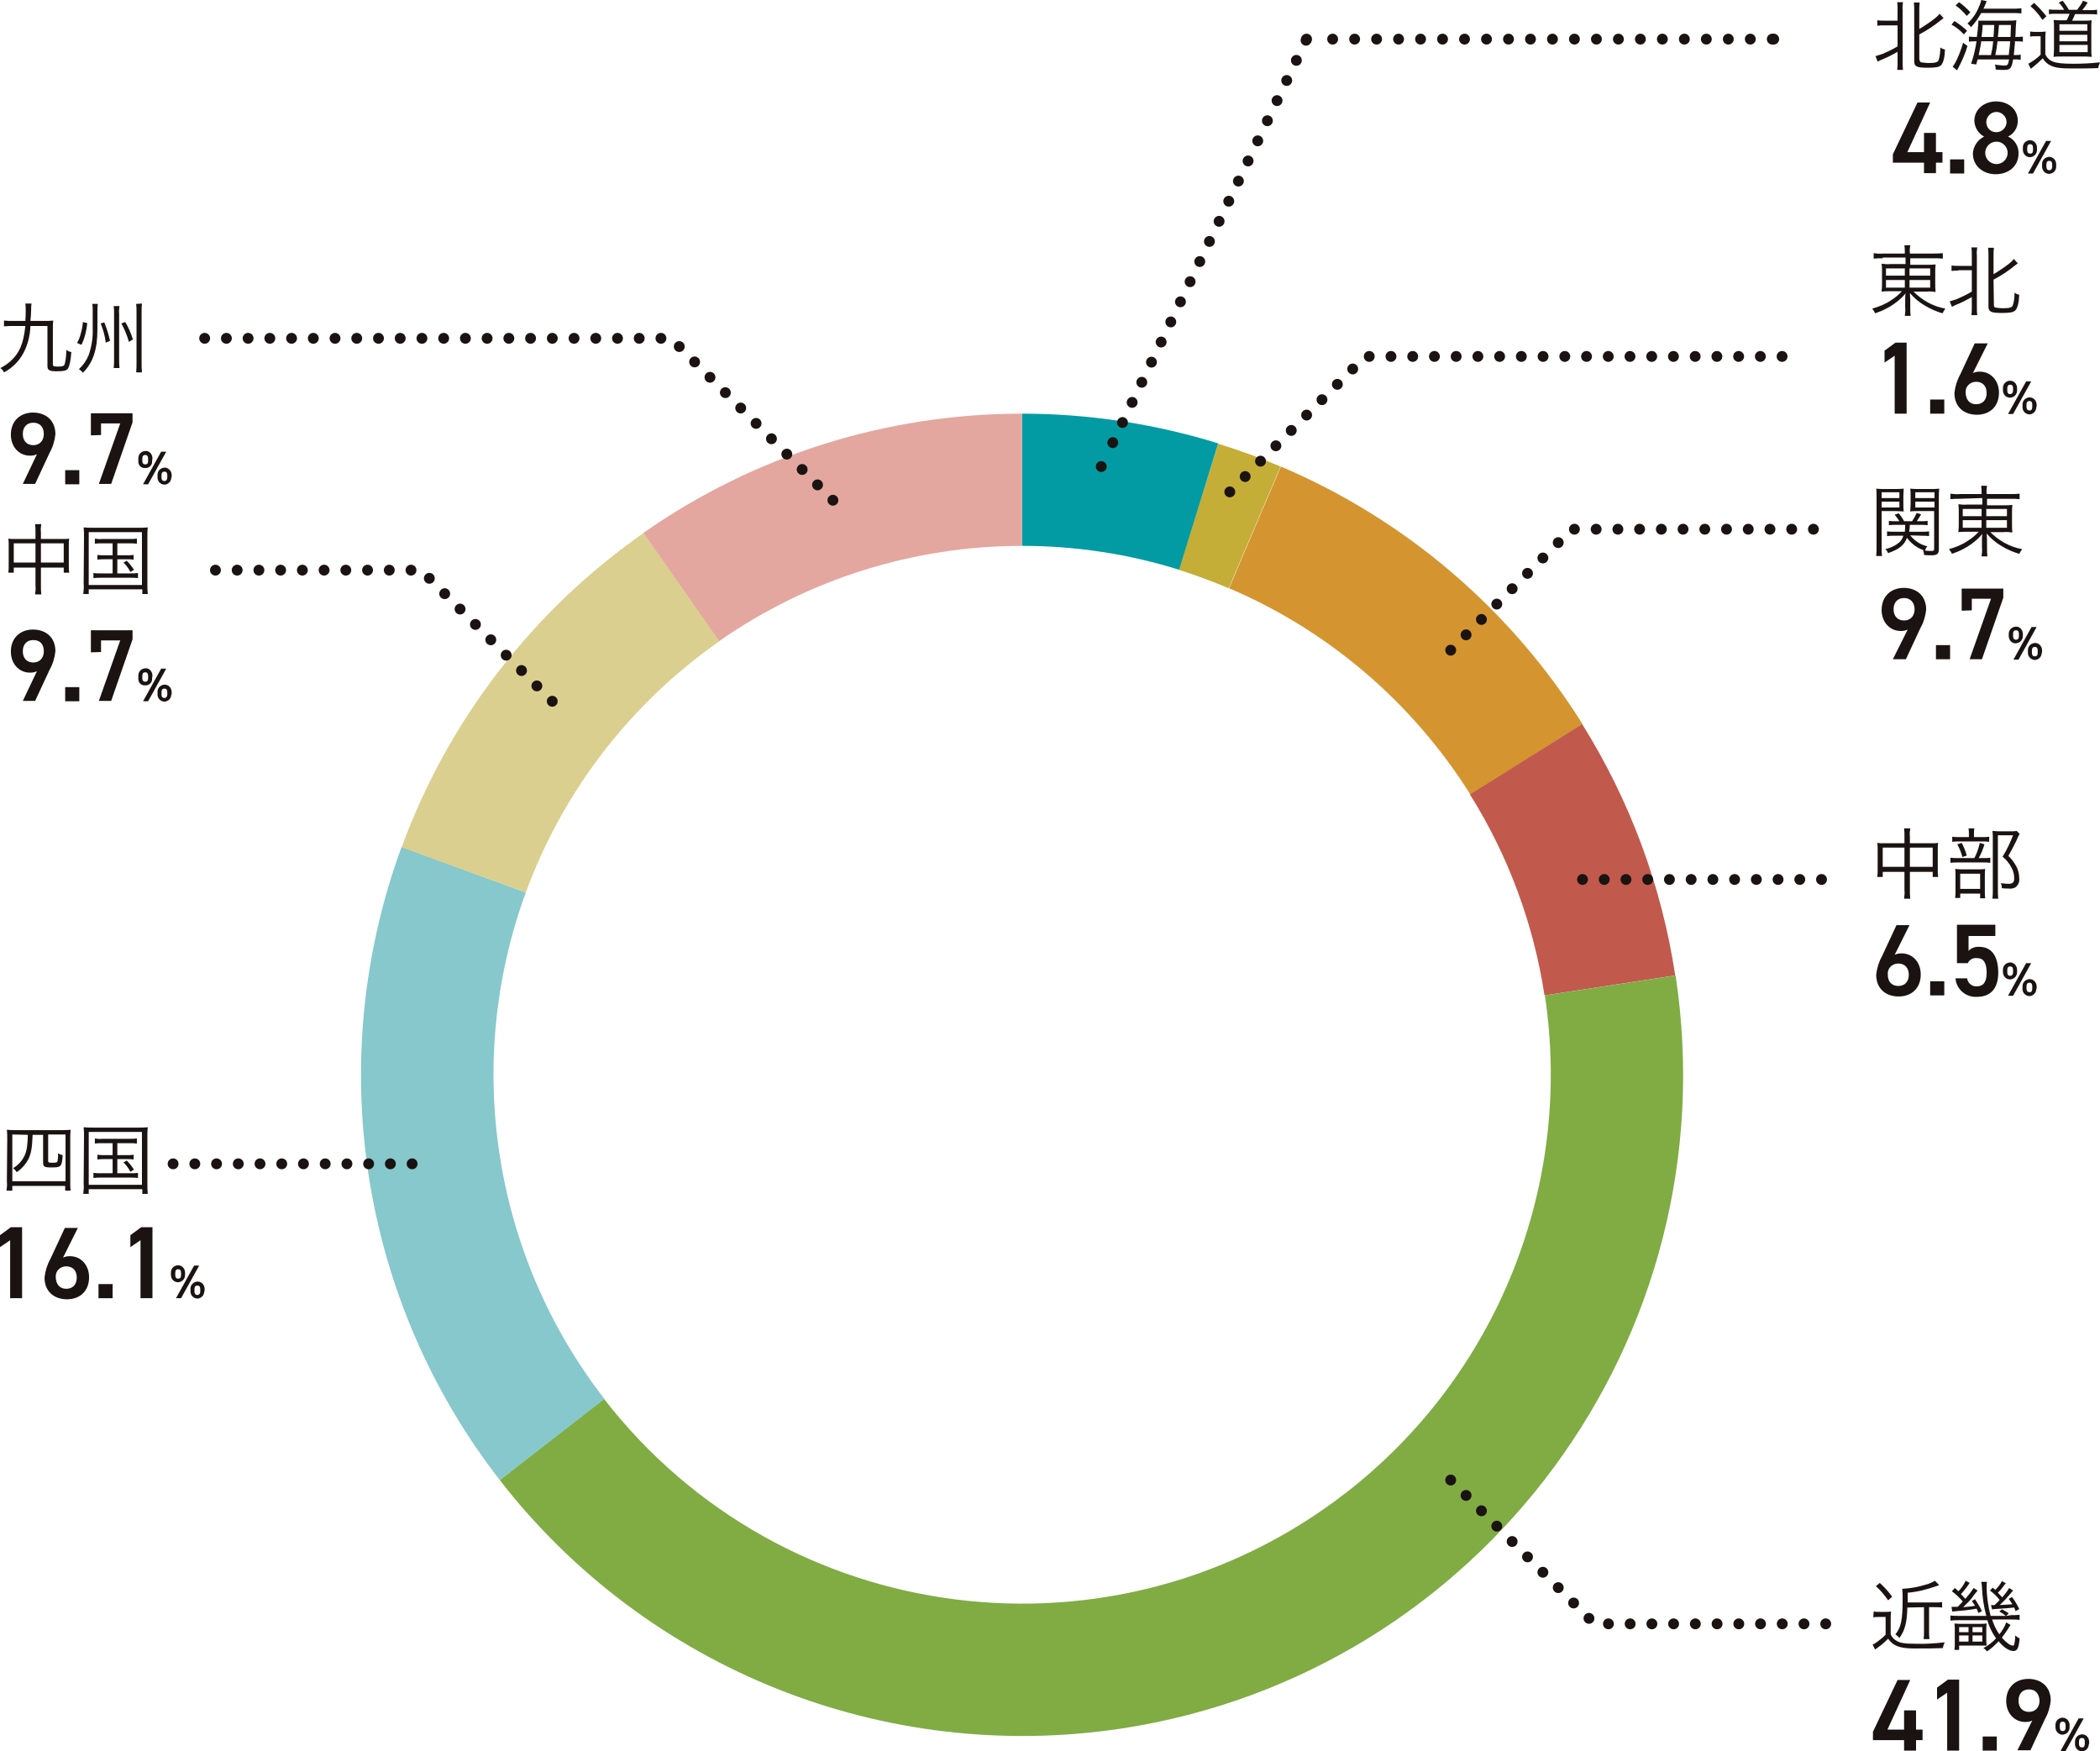 <?xml version="1.0" encoding="utf-8"?>
<!-- Generator: Adobe Illustrator 27.9.0, SVG Export Plug-In . SVG Version: 6.00 Build 0)  -->
<svg version="1.1" id="q1-graph" xmlns="http://www.w3.org/2000/svg" xmlns:xlink="http://www.w3.org/1999/xlink" x="0px" y="0px"
	 viewBox="0 0 579.9 483.4" style="enable-background:new 0 0 579.9 483.4;" xml:space="preserve">
<style type="text/css">
	.st0{fill:#C4AE37;}
	.st1{fill:#029BA4;}
	.st2{fill:#D49530;}
	.st3{fill:#C15A4C;}
	.st4{fill:#80AC43;}
	.st5{fill:#86C8CC;}
	.st6{fill:#DBCF8F;}
	.st7{fill:#E3A79F;}
	.st8{fill:none;stroke:#1A1311;stroke-width:3;stroke-linecap:round;stroke-miterlimit:10;}
	.st9{fill:none;stroke:#1A1311;stroke-width:3;stroke-linecap:round;stroke-miterlimit:10;stroke-dasharray:0,6.162;}
	.st10{fill:none;stroke:#1A1311;stroke-width:3;stroke-linecap:round;stroke-miterlimit:10;stroke-dasharray:0,6.07;}
	.st11{fill:none;stroke:#1A1311;stroke-width:3;stroke-linecap:round;stroke-miterlimit:10;stroke-dasharray:0,6;}
	.st12{fill:none;}
	.st13{fill:#1A1311;}
</style>
<path id="パス_1782" class="st0" d="M336.4,122.5c5.8,1.8,11.6,3.9,17.2,6.3l-14.3,33.6c-4.5-1.9-9.1-3.6-13.8-5.1L336.4,122.5z"
	/>
<path id="パス_1781" class="st1" d="M282.2,114.2c18.4,0,36.7,2.8,54.2,8.2l-10.8,34.9c-14-4.4-28.7-6.6-43.4-6.6V114.2z"/>
<path id="パス_1783" class="st2" d="M353.7,128.8c34.4,14.6,63.5,39.5,83.3,71.1L406,219.3c-15.9-25.3-39.1-45.2-66.6-56.9
	L353.7,128.8z"/>
<path id="パス_1784" class="st3" d="M436.9,199.9c13.2,21.1,22,44.8,25.7,69.4l-36.1,5.5c-3-19.7-10-38.6-20.6-55.5L436.9,199.9z"
	/>
<path id="パス_1785" class="st4" d="M462.7,269.3c15.1,99.7-53.4,192.7-153,207.9c-65.4,9.9-131.1-16.3-171.7-68.6l28.8-22.4
	c49.4,63.7,141.2,75.3,204.9,25.9c41.8-32.4,62.8-85,54.9-137.3L462.7,269.3z"/>
<path id="パス_1786" class="st5" d="M138,408.6c-38.6-49.7-48.8-115.7-27.1-174.8l34.3,12.6c-17.3,47.2-9.1,100.1,21.7,139.8
	L138,408.6z"/>
<path id="パス_1787" class="st6" d="M110.9,233.9c12.9-35.1,36.2-65.4,66.9-86.8l20.9,29.9c-24.5,17.1-43.2,41.3-53.5,69.4
	L110.9,233.9z"/>
<path id="パス_1788" class="st7" d="M177.7,147.1c30.6-21.4,67.1-32.9,104.5-32.9v36.5c-29.9,0-59.1,9.2-83.6,26.3L177.7,147.1z"
	/>
<line id="線_22" class="st8" x1="304.1" y1="128.8" x2="304.1" y2="128.8"/>
<line id="線_23" class="st9" x1="307.3" y1="122.2" x2="360.8" y2="10.8"/>
<line id="線_24" class="st8" x1="360.8" y1="10.8" x2="360.8" y2="10.8"/>
<line id="線_25" class="st10" x1="368" y1="10.8" x2="489.8" y2="10.8"/>
<line id="線_26" class="st8" x1="489.8" y1="10.8" x2="489.8" y2="10.8"/>
<path id="パス_1776" class="st11" d="M339.6,135.8L377,98.4h120.6"/>
<path id="パス_1777" class="st11" d="M400.6,179.5l33.4-33.4h71.3"/>
<line id="線_27" class="st11" x1="437" y1="242.8" x2="505.2" y2="242.8"/>
<path id="パス_1778" class="st11" d="M400.6,408.6l39.7,39.7h65"/>
<path id="パス_1779" class="st11" d="M230,138.1l-44.7-44.7H55.7"/>
<path id="パス_1780" class="st11" d="M152.5,193.6l-36.2-36.2H55.7"/>
<line id="線_28" class="st11" x1="113.8" y1="321.3" x2="47.8" y2="321.3"/>
<rect y="0" class="st12" width="579.9" height="483.4"/>
<path id="パス_1789" class="st13" d="M520.3,7c-0.6,0-1.3,0-1.9,0.1V5.6c0.6,0.1,1.2,0.1,1.9,0.1h3.7V2.8c0-0.7,0-1.5-0.1-2.2h1.6
	c-0.1,0.7-0.2,1.5-0.1,2.2v14.3c0,0.7,0,1.5,0.1,2.2h-1.6c0.1-0.7,0.1-1.5,0.1-2.3v-2.7c-1.4,0.8-2.7,1.5-4.7,2.3
	c-0.3,0.2-0.6,0.3-0.8,0.4l-0.6-1.5c0.6-0.2,1.3-0.4,1.9-0.6c1.4-0.6,2.9-1.3,4.2-2.1V7H520.3z M530.1,16.5c0,0.4,0.1,0.6,0.4,0.7
	c0.7,0.1,1.3,0.2,2,0.2c1.9,0,2.5-0.2,2.8-0.7c0.4-1.2,0.5-2.4,0.5-3.6c0.4,0.3,0.9,0.5,1.3,0.6c-0.1,2.3-0.5,3.7-1.1,4.3
	c-0.5,0.5-1.4,0.7-3.6,0.7c-3.1,0-3.8-0.3-3.8-1.8v-14c0-0.7,0-1.5-0.1-2.2h1.6c-0.1,0.7-0.1,1.5-0.1,2.2v5.1c1.5-0.9,3-1.9,4.4-3
	c0.5-0.4,0.9-0.8,1.2-1.2l1.1,1.2c-0.3,0.2-0.4,0.3-0.8,0.6c-1.8,1.5-3.8,2.8-5.9,3.9V16.5z"/>
<path id="パス_1790" class="st13" d="M539.7,5.8c1.3,0.8,2.4,1.7,3.5,2.7l-0.9,1c-1-1.1-2.1-2-3.4-2.7L539.7,5.8z M543.3,12.7
	c-0.6,2.1-1.5,4.1-2.5,6c-0.2,0.4-0.2,0.4-0.4,0.7l-1.2-1c0.8-0.9,2-3.5,2.9-6.6L543.3,12.7z M541,0.6c1.1,0.8,2.2,1.8,3.1,2.8l-1,1
	c-0.9-1.1-1.9-2.1-3.1-2.9L541,0.6z M555.4,2.4c0.9,0,1.8,0,2.8-0.1v1.4c-0.9-0.1-1.8-0.1-2.7-0.1h-8.4c-0.8,1.4-1.7,2.7-2.8,3.9
	c-0.3-0.4-0.6-0.7-1-1c1.4-1.3,2.5-2.9,3.2-4.7c0.3-0.6,0.5-1.2,0.6-1.8l1.5,0.3c-0.1,0.3-0.2,0.5-0.3,0.8c-0.2,0.4-0.3,0.8-0.6,1.3
	L555.4,2.4z M546.1,16.4c-0.1,0.5-0.2,0.7-0.4,1.4l-1.4-0.2c0.7-2,1.2-4.1,1.5-6.2h-0.1c-0.7,0-1.3,0-2,0.1v-1.4
	c0.7,0.1,1.4,0.1,2,0.1h0.2c0.2-1.3,0.3-2.6,0.4-3.9c0,0,0-0.3,0-0.6c0.3,0,0.9,0,1.5,0h6.8c0.7,0,1.5,0,2.2-0.1
	c-0.1,1.1-0.2,2.1-0.2,3.2c0,0.4,0,0.7-0.1,1.4h0.1c0.7,0,1.3,0,2-0.1v1.4c-0.7-0.1-1.3-0.1-2-0.1h-0.2c0,0.2,0,0.2,0,0.6
	c-0.1,0.9-0.2,2-0.3,3.2h0.2c0.6,0,1.1,0,1.7-0.1v1.4c-0.6-0.1-1.1-0.1-1.7-0.1h-0.4c-0.4,2.5-0.8,2.9-2.5,2.9c-0.5,0-1.2,0-2.3-0.1
	c0-0.5-0.1-0.9-0.2-1.4c0.8,0.2,1.6,0.2,2.4,0.3c1.1,0,1.2-0.1,1.5-1.7L546.1,16.4z M547.1,11.4c-0.1,1-0.3,1.8-0.7,3.8h3.4
	c0.3-1.3,0.5-2.5,0.6-3.8H547.1z M550.5,10.2c0.1-1.5,0.1-1.6,0.2-3.3h-3.2c-0.1,1.4-0.1,1.9-0.3,3.3H550.5z M551.6,11.4
	c-0.2,1.7-0.2,1.7-0.6,3.8h3.7c0.1-1.2,0.3-2.1,0.4-3.8H551.6z M555.2,10.2c0-0.9,0.1-2.1,0.1-3.3H552c-0.1,1.4-0.2,2.5-0.3,3.3
	H555.2z"/>
<path id="パス_1791" class="st13" d="M560.6,8.7c0.5,0.1,1.1,0.1,1.6,0.1h1.1c0.5,0,1.1,0,1.6-0.1c-0.1,0.7-0.1,1.5-0.1,2.2V15
	c0.4,0.9,1.2,1.7,2.1,2c1,0.4,2.5,0.6,5.6,0.6c2.5,0,4.9-0.1,7.4-0.4c-0.2,0.5-0.4,1-0.5,1.6c-2.2,0.1-5.4,0.1-7.2,0.1
	c-3.2,0-4.7-0.2-5.9-0.8c-0.9-0.4-1.7-1.1-2.2-2c-0.9,0.9-1.8,1.7-2.8,2.5c-0.2,0.1-0.3,0.3-0.5,0.4l-0.7-1.4
	c1.3-0.7,2.4-1.5,3.4-2.5V10h-1.4c-0.5,0-1,0-1.5,0.1L560.6,8.7z M561.7,0.8c1.2,1.1,2.4,2.4,3.4,3.7L564,5.5
	c-0.9-1.4-2-2.7-3.3-3.8L561.7,0.8z M570,2.7c-0.4-0.7-0.9-1.4-1.5-2l1.1-0.5c0.6,0.8,1.2,1.6,1.7,2.5h2.3c0.6-0.8,1.2-1.6,1.6-2.5
	l1.3,0.5c-0.4,0.7-0.9,1.4-1.5,2.1h2c0.7,0,1.4,0,2.1-0.1V4c-0.7-0.1-1.4-0.1-2.1-0.1h-4c-0.2,0.6-0.5,1.2-0.8,1.8h3.4
	c0.7,0,1.4,0,2-0.1c-0.1,0.7-0.1,1.3-0.1,2.1v5.8c0,0.7,0,1.5,0.1,2.2c-0.4,0-1-0.1-1.6-0.1h-6.8c-0.7,0-1.5,0-2.1,0.1
	c0-0.6,0.1-1.3,0.1-2.1v-6c0-0.7,0-1.4-0.1-2.1c0.7,0.1,1.5,0.1,2.2,0.1h1.4c0.3-0.6,0.6-1.2,0.8-1.8h-3.6c-0.7,0-1.4,0-2.1,0.1V2.6
	c0.7,0.1,1.4,0.1,2.2,0.1L570,2.7z M568.7,14.4h7.8v-2h-7.8L568.7,14.4z M568.7,8.5h7.7V6.7h-7.7L568.7,8.5z M568.7,11.4h7.7V9.6
	h-7.7L568.7,11.4z"/>
<path id="パス_1794" class="st13" d="M9.8,146.9c0-0.7,0-1.5-0.1-2.2h1.7c-0.1,0.7-0.2,1.4-0.1,2.2v1.9h6.2c0.5,0,1.1,0,1.6-0.1
	c-0.1,0.6-0.1,1.1-0.1,1.7v5.8c0,0.6,0,1.3,0.1,1.9h-1.5v-1.4h-6.3v5c0,0.8,0,1.6,0.1,2.4H9.7c0.1-0.8,0.2-1.6,0.1-2.4v-5h-6v1.4
	H2.3c0.1-0.6,0.1-1.3,0.1-1.9v-5.8c0-0.6,0-1.1-0.1-1.7c0.5,0.1,1.1,0.1,1.6,0.1h5.9V146.9z M3.8,155.3h6V150h-6L3.8,155.3z
	 M17.6,150h-6.3v5.3h6.3V150z"/>
<path id="パス_1795" class="st13" d="M23.2,148.2c0-0.9,0-1.7-0.1-2.6c0.8,0.1,1.7,0.1,2.5,0.1h12.7c0.8,0,1.7,0,2.5-0.1
	c-0.1,0.9-0.1,1.7-0.1,2.6v12.9c0,1,0,1.9,0.1,2.9h-1.5v-1.3H24.5v1.3h-1.5c0.1-1,0.2-1.9,0.1-2.9L23.2,148.2z M24.5,161.5h14.7
	v-14.6H24.5L24.5,161.5z M28.2,150c-0.7,0-1.3,0-2,0.1v-1.4c0.7,0.1,1.3,0.2,2,0.1h7.5c0.7,0,1.4,0,2.1-0.1v1.4
	c-0.7-0.1-1.4-0.1-2.1-0.1h-3.3v3.3H35c0.6,0,1.3,0,1.9-0.1v1.3c-0.6-0.1-1.3-0.1-1.9-0.1h-2.6v3.9H36c0.7,0,1.4,0,2.1-0.1v1.4
	c-0.7-0.1-1.4-0.1-2.1-0.1h-8.1c-0.7,0-1.4,0-2.1,0.1v-1.4c0.7,0.1,1.4,0.1,2.1,0.1h3.2v-3.9h-2.3c-0.6,0-1.3,0-1.9,0.1v-1.3
	c0.6,0.1,1.3,0.1,1.9,0.1h2.3V150L28.2,150z M35,154.8c0.8,0.8,1.4,1.6,2,2.5l-1,0.6c-0.5-1-1.1-1.8-1.9-2.6L35,154.8z"/>
<path id="パス_1798" class="st13" d="M525.9,230.9c0-0.7,0-1.5-0.1-2.2h1.7c-0.1,0.7-0.2,1.4-0.1,2.2v1.9h6.2c0.5,0,1.1,0,1.6-0.1
	c-0.1,0.6-0.1,1.1-0.1,1.7v5.8c0,0.6,0,1.3,0.1,1.9h-1.5v-1.4h-6.3v5c0,0.8,0,1.6,0.1,2.4h-1.7c0.1-0.8,0.2-1.6,0.1-2.4v-5h-6v1.4
	h-1.5c0.1-0.6,0.1-1.3,0.1-1.9v-5.8c0-0.6,0-1.1-0.1-1.7c0.5,0.1,1.1,0.1,1.6,0.1h5.9L525.9,230.9z M519.9,239.3h6V234h-6V239.3z
	 M533.7,234h-6.3v5.3h6.3V234z"/>
<path id="パス_1799" class="st13" d="M547.6,236.9c0.7,0,1.3,0,2-0.1v1.4c-0.6-0.1-1.3-0.1-1.9-0.1h-7.1c-0.7,0-1.3,0-2,0.1v-1.4
	c0.7,0.1,1.4,0.1,2,0.1h4.6c0.7-1.3,1.2-2.8,1.5-4.2l1.3,0.4c-0.4,1.3-0.9,2.6-1.6,3.8H547.6z M547.3,231.1c0.7,0,1.3,0,2-0.1v1.4
	c-0.6-0.1-1.3-0.1-2-0.1H541c-0.6,0-1.3,0-1.9,0.1V231c0.7,0.1,1.3,0.1,2,0.1h2.6v-0.8c0-0.5,0-1.1-0.1-1.6h1.6
	c-0.1,0.5-0.1,1.1-0.1,1.6v0.8L547.3,231.1z M541.3,247.9h-1.4c0.1-0.6,0.1-1.3,0.1-1.9v-4.3c0-0.6,0-1.2-0.1-1.8
	c0.4,0,0.9,0.1,1.7,0.1h5c0.5,0,1,0,1.6-0.1c-0.1,0.6-0.1,1.2-0.1,1.8v4.6c0,0.6,0,1.1,0.1,1.7h-1.4v-1.3h-5.5V247.9z M541.7,232.7
	c0.6,1.1,1.1,2.3,1.4,3.5l-1.2,0.4c-0.3-1.2-0.8-2.4-1.4-3.5L541.7,232.7z M541.3,245.4h5.5v-4.2h-5.5V245.4z M557.7,230.2
	c-0.3,0.6-0.6,1.2-0.9,1.9c-0.7,1.4-1.4,2.8-2.2,4.2c1,0.9,1.8,2.1,2.4,3.3c0.4,0.9,0.6,1.9,0.6,3c0.1,0.9-0.3,1.8-1.1,2.4
	c-0.6,0.3-1.3,0.4-1.9,0.3c-0.6,0-1.2,0-1.8-0.1c0-0.5-0.1-1-0.3-1.4c0.7,0.1,1.4,0.2,2.1,0.2c1.2,0,1.6-0.4,1.6-1.5
	c0-1-0.2-2-0.7-2.9c-0.6-1.2-1.5-2.3-2.5-3.1c1.2-1.9,2.1-3.9,2.9-5.9h-4.2v15.1c0,0.8,0,1.6,0.1,2.4h-1.6c0.1-0.8,0.1-1.6,0.1-2.3
	v-14.4c0-0.6,0-1.2-0.1-2c0.6,0,1,0.1,1.7,0.1h3.4c0.5,0,1.1,0,1.6-0.1L557.7,230.2z"/>
<path id="パス_1800" class="st13" d="M517.4,444.9c0.5,0.1,1.1,0.1,1.7,0.1h1.5c0.5,0,1.1,0,1.6-0.1c-0.1,0.7-0.1,1.5-0.1,2.3v4
	c0.3,0.7,0.8,1.3,1.5,1.7c1,0.7,2.4,0.9,5.4,0.9c2.7,0.1,5.3-0.1,8-0.4c-0.2,0.5-0.4,1-0.5,1.6c-2.3,0.1-5,0.1-7.4,0.1
	c-3.3,0-4.7-0.3-6.1-1.1c-0.6-0.4-1.2-1-1.6-1.6c-0.9,0.9-1.8,1.7-2.8,2.4c-0.4,0.3-0.4,0.3-0.8,0.6l-0.7-1.4
	c0.3-0.1,0.6-0.2,0.8-0.4c1-0.7,1.9-1.4,2.8-2.3v-4.9h-1.8c-0.5,0-1.1,0-1.6,0.1L517.4,444.9z M519.1,437c1.3,1.2,2.4,2.4,3.4,3.8
	l-1.1,1c-1-1.4-2.1-2.8-3.4-3.9L519.1,437z M526.7,443.8c-0.1,4.2-0.7,6.4-2.2,8.4c-0.3-0.4-0.7-0.7-1.1-1c1.6-1.9,2-4.1,2-9.8
	c0-0.9,0-1.9-0.1-2.8h0.3c2.1-0.1,4.1-0.5,6.1-1.1c0.9-0.2,1.8-0.6,2.6-1.1l1.2,1.2l-0.8,0.3c-2.6,0.9-5.2,1.6-7.9,1.8v2.7h7.6
	c0.6,0,1.3,0,1.9-0.1v1.5c-0.6-0.1-1.3-0.1-1.9-0.1h-1.7v6.7c0,0.7,0,1.4,0.1,2.1h-1.6c0.1-0.7,0.1-1.4,0.1-2.1v-6.7L526.7,443.8z"
	/>
<path id="パス_1801" class="st13" d="M555.4,445.9c0.8,0,1.5,0,2.3-0.1v1.4c-0.8-0.1-1.6-0.1-2.3-0.1h-5.3c0.5,1.5,1.1,2.8,2,4.1
	c0.8-1,1.5-2.1,1.9-3.3l1.2,0.7c-0.2,0.3-0.3,0.4-0.7,1.1c-0.5,0.8-1.1,1.6-1.7,2.4c1.1,1.3,2.3,2.2,3,2.2c0.2,0,0.4-0.1,0.4-0.3
	c0.2-0.8,0.3-1.7,0.3-2.5c0.3,0.3,0.7,0.6,1.2,0.8c-0.2,2.6-0.6,3.5-1.7,3.5c-1.2,0-2.7-1-4.1-2.7c-1,1.1-2,2-3.2,2.8
	c-0.3-0.4-0.6-0.7-1-0.9c1.3-0.7,2.5-1.6,3.5-2.7c-1.1-1.5-1.9-3.2-2.4-5h-7.9c-0.8,0-1.6,0-2.3,0.1v-1.4c0.8,0.1,1.6,0.1,2.3,0.1
	h7.6c-0.7-2.6-1.1-5.3-1.2-8c0-0.5-0.1-0.9-0.2-1.4h1.6c-0.1,0.4-0.1,0.8-0.1,1.3c0,2.7,0.4,5.5,1.1,8.1h4.2
	c-0.6-0.5-1.2-0.9-1.8-1.2l0.7-0.6c0.7,0.3,1.3,0.7,1.9,1.1l-0.7,0.7L555.4,445.9z M538.9,443.6c0.2,0,0.4,0,0.5,0c0.4,0,1,0,1.2,0
	c1.1-1.1,1.1-1.1,1.4-1.5c-0.9-1-1.9-2-3-2.8l0.8-0.9c0.5,0.4,0.7,0.6,1,0.9c0.8-0.8,1.5-1.8,2-2.9l1.1,0.6
	c-0.7,1.1-1.5,2.1-2.4,3.1c0.4,0.4,0.8,0.8,1.2,1.3c0.8-0.9,1.6-1.9,2.3-3l1.1,0.7c-0.6,0.8-1.1,1.3-1.4,1.8l-0.2,0.3
	c-1,1.2-1.1,1.2-2.4,2.5c1.2-0.1,2.4-0.2,3.3-0.4c-0.3-0.5-0.6-0.9-0.9-1.3l0.9-0.5c0.7,1.1,1.4,2.2,1.9,3.3l-1,0.5
	c-0.1-0.4-0.3-0.8-0.5-1.2c-0.2,0-0.3,0.1-0.5,0.1c-1.6,0.3-3.9,0.5-5.1,0.6c-0.4,0-0.7,0.1-1.1,0.1L538.9,443.6z M541,455.5h-1.3
	c0.1-0.6,0.1-1.1,0.1-1.7v-3.9c0-0.6,0-1.1-0.1-1.7c0.7,0.1,1.2,0.1,2,0.1h5.1c0.6,0,1.2,0,1.8-0.1c-0.1,0.6-0.1,1.2-0.1,1.8v2.6
	c0,0.6,0,1.1,0.1,1.7c-0.8,0-0.9,0-2,0H541V455.5z M541,450.6h2.6v-1.4H541V450.6z M541,453.2h2.6v-1.7H541V453.2z M544.7,450.6h2.7
	v-1.4h-2.7V450.6z M544.7,453.2h2.7v-1.7h-2.7V453.2z M549.8,443.1c0.3,0,0.7,0.1,1,0c0.5-0.5,0.7-0.6,1.4-1.4
	c-0.8-1-1.7-1.9-2.7-2.6l0.8-0.8c0.3,0.3,0.4,0.4,0.7,0.6c0.7-0.7,1.4-1.5,1.8-2.4l1.1,0.6c-0.3,0.3-0.3,0.3-0.8,1
	c-0.4,0.6-0.9,1.1-1.4,1.6c0.4,0.4,0.4,0.4,1.2,1.3c0.7-0.8,1.4-1.7,1.9-2.6l1.1,0.7c-0.1,0.1-0.5,0.6-1.1,1.3l-0.3,0.3
	c-0.7,0.9-1.5,1.7-2.3,2.4c1.4-0.1,2.6-0.1,3.5-0.2c-0.3-0.5-0.6-1-1-1.5l0.9-0.5c0.8,1,1.4,2.1,2,3.3l-1,0.6
	c-0.1-0.4-0.3-0.7-0.4-1c-1.9,0.2-2.2,0.2-5.2,0.4c-0.3,0-0.6,0.1-0.9,0.1L549.8,443.1z"/>
<path id="パス_1802" class="st13" d="M519.6,151.1c0,0.8,0,1.6,0.1,2.4h-1.6c0.1-0.8,0.1-1.6,0.1-2.4v-13.9c0-1,0-1.7-0.1-2.3
	c0.7,0.1,1.5,0.1,2.2,0.1h3.2c0.7,0,1.4,0,2.2-0.1c0,0.6-0.1,1.2-0.1,2v2.3c0,0.8,0,1.4,0.1,2c-0.6,0-1.3-0.1-2.1-0.1h-4
	L519.6,151.1z M519.6,137.5h4.9v-1.6h-4.9V137.5z M519.6,140.1h4.9v-1.6h-4.9V140.1z M527.5,147.8c1.2,1.5,2.8,2.6,4.7,3
	c-0.3,0.4-0.5,0.8-0.6,1.2c0.6,0.1,1.2,0.1,1.8,0.1c0.6,0,0.7-0.1,0.7-0.6v-10.4h-4.4c-0.9,0-1.6,0-2.2,0.1c0-0.6,0.1-1.2,0.1-2
	v-2.3c0-0.7,0-1.4-0.1-2c0.7,0.1,1.4,0.1,2.2,0.1h3.6c0.7,0,1.5,0,2.2-0.1c-0.1,0.8-0.1,1.6-0.1,2.3v14.3c0,1.4-0.4,1.8-2.1,1.8
	c-0.6,0-1.3,0-2-0.1c0-0.5-0.1-0.9-0.3-1.3c0.2,0,0.3,0.1,0.5,0.1c-2-0.6-3.7-1.9-4.9-3.5c-0.8,2-2.1,3.1-5.2,4.2
	c-0.2-0.4-0.4-0.8-0.8-1.1c1.4-0.3,2.7-0.9,3.8-1.8c0.6-0.5,1-1.2,1.2-1.9H523c-0.6,0-1.3,0-1.9,0.1v-1.3c0.6,0.1,1.3,0.1,1.9,0.1h3
	c0.1-0.6,0.1-1.3,0.1-1.9h-2.7c-0.6,0-1.2,0-1.8,0.1v-1.2c0.6,0.1,1.2,0.1,1.8,0.1h1.1c-0.4-0.6-0.8-1.2-1.3-1.8l1.1-0.4
	c0.6,0.7,1.1,1.4,1.5,2.2h2.2c0.5-0.7,0.9-1.5,1.3-2.3l1.2,0.4c-0.4,0.7-0.8,1.3-1.2,1.9h1.2c0.6,0,1.2,0,1.8-0.1v1.2
	c-0.6-0.1-1.2-0.1-1.8-0.1h-3.1c0,0.6-0.1,1.3-0.2,1.9h3.6c0.6,0,1.3,0,1.9-0.1v1.3c-0.6-0.1-1.3-0.1-1.9-0.1L527.5,147.8z
	 M528.9,137.5h5.3v-1.6h-5.3L528.9,137.5z M528.9,140.1h5.3v-1.6h-5.3L528.9,140.1z"/>
<path id="パス_1803" class="st13" d="M541.1,137.7c-0.8,0-1.7,0-2.5,0.1v-1.5c0.9,0.1,1.7,0.2,2.6,0.1h6v-0.2c0-0.7,0-1.4-0.1-2.1
	h1.6c-0.1,0.7-0.2,1.4-0.1,2.1v0.2h6.4c0.9,0,1.8,0,2.7-0.1v1.5c-0.9-0.1-1.7-0.1-2.6-0.1h-6.4v1.8h4.6c0.8,0,1.6,0,2.4-0.1
	c-0.1,0.7-0.1,1.5-0.1,2.2v3.1c0,0.8,0,1.5,0.1,2.3c-0.8-0.1-1.6-0.2-2.4-0.1h-3.7c2.4,2.4,5.4,4.1,8.8,4.7
	c-0.3,0.4-0.6,0.9-0.8,1.3c-1.7-0.5-3.3-1.2-4.8-2.1c-1.6-0.9-3-2.1-4.2-3.5c0,0.6,0.1,1.3,0.1,1.7v2.2c0,0.8,0,1.6,0.1,2.4h-1.6
	c0.1-0.8,0.2-1.6,0.1-2.4V149c0-0.4,0-1,0.1-1.6c-0.7,0.9-1.6,1.7-2.5,2.4c-1.8,1.4-3.8,2.4-5.9,3.1c-0.2-0.5-0.5-0.9-0.8-1.3
	c1.8-0.5,3.6-1.2,5.2-2.3c1.1-0.7,2.1-1.5,3-2.5h-3.1c-0.8,0-1.6,0-2.5,0.1l0-0.3c0.1-0.7,0.1-1.3,0.1-2v-3.1c0-0.8,0-1.5-0.1-2.3
	c0.8,0.1,1.6,0.2,2.4,0.1h4.2v-1.8L541.1,137.7z M542,142.5h5.2v-2H542V142.5z M542,145.7h5.2v-2.1H542V145.7z M548.5,142.5h5.7v-2
	h-5.7V142.5z M548.5,145.7h5.7v-2.1h-5.7V145.7z"/>
<path id="パス_1804" class="st13" d="M519.9,71.3c-0.8,0-1.7,0-2.5,0.1v-1.5c0.9,0.1,1.7,0.2,2.6,0.1h6v-0.2c0-0.7,0-1.4-0.1-2.1
	h1.6c-0.1,0.7-0.2,1.4-0.1,2.1v0.2h6.4c0.9,0,1.8,0,2.7-0.1v1.5c-0.9-0.1-1.7-0.1-2.6-0.1h-6.4v1.8h4.6c0.8,0,1.6,0,2.4-0.1
	c-0.1,0.7-0.1,1.5-0.1,2.2v3.1c0,0.8,0,1.5,0.1,2.3c-0.8-0.1-1.6-0.2-2.4-0.1h-3.7c2.4,2.4,5.4,4.1,8.8,4.7
	c-0.3,0.4-0.6,0.9-0.8,1.3c-1.7-0.5-3.3-1.2-4.8-2.1c-1.6-0.9-3-2.1-4.2-3.5c0,0.6,0.1,1.3,0.1,1.7v2.2c0,0.8,0,1.6,0.1,2.4h-1.6
	c0.1-0.8,0.2-1.6,0.1-2.4v-2.2c0-0.4,0-1,0.1-1.6c-0.7,0.9-1.6,1.7-2.5,2.4c-1.8,1.4-3.8,2.4-5.9,3.1c-0.2-0.5-0.5-0.9-0.8-1.3
	c1.8-0.5,3.6-1.2,5.2-2.3c1.1-0.7,2.1-1.5,3-2.5h-3.1c-0.8,0-1.6,0-2.5,0.1l0-0.3c0.1-0.7,0.1-1.3,0.1-2v-3.1c0-0.8,0-1.5-0.1-2.3
	c0.8,0.1,1.6,0.2,2.4,0.1h4.2v-1.8H519.9z M520.8,76.1h5.2v-2h-5.2V76.1z M520.8,79.4h5.2v-2.1h-5.2V79.4z M527.3,76.1h5.7v-2h-5.7
	V76.1z M527.3,79.4h5.7v-2.1h-5.7V79.4z"/>
<path id="パス_1805" class="st13" d="M540.8,74.7c-0.6,0-1.3,0-1.9,0.1v-1.5c0.6,0.1,1.2,0.1,1.9,0.1h3.7v-2.9
	c0-0.7,0-1.5-0.1-2.2h1.6c-0.1,0.7-0.2,1.5-0.1,2.2v14.3c0,0.7,0,1.5,0.1,2.2h-1.6c0.1-0.7,0.1-1.5,0.1-2.3v-2.7
	c-1.4,0.8-2.7,1.5-4.7,2.3c-0.3,0.2-0.6,0.3-0.8,0.4l-0.6-1.5c0.6-0.2,1.3-0.4,1.9-0.6c1.4-0.6,2.9-1.3,4.2-2.1v-5.9H540.8z
	 M550.6,84.2c0,0.4,0.1,0.6,0.4,0.7c0.7,0.1,1.3,0.2,2,0.2c1.9,0,2.5-0.2,2.8-0.7c0.4-1.2,0.5-2.4,0.5-3.6c0.4,0.3,0.9,0.5,1.3,0.6
	c-0.1,2.3-0.5,3.7-1.1,4.3c-0.5,0.5-1.4,0.7-3.6,0.7c-3.1,0-3.8-0.3-3.8-1.8v-14c0-0.7,0-1.5-0.1-2.2h1.6c-0.1,0.7-0.1,1.5-0.1,2.2
	v5.1c1.5-0.9,3-1.9,4.4-3c0.5-0.4,0.9-0.8,1.2-1.2l1.1,1.2c-0.3,0.2-0.4,0.3-0.8,0.6c-1.8,1.5-3.8,2.8-5.9,3.9L550.6,84.2z"/>
<path id="パス_1806" class="st13" d="M533,28.3l-6.3,13.7h4.6v-5.3h3.3v5.3h1.8v2.9h-1.8v2.9h-3.3v-2.9h-8.6v-2.3l6.8-14.3H533z"
	/>
<rect id="長方形_122" x="538.5" y="44" class="st13" width="3.9" height="3.9"/>
<path id="パス_1807" class="st13" d="M547.9,37.7c-1.6-0.8-2.6-2.5-2.7-4.3c0-3.4,2.9-5.4,6-5.4c3.2,0,6,2,6,5.4
	c0,1.8-1,3.5-2.7,4.3c1.8,0.8,3,2.7,2.9,4.7c0,3.6-2.9,5.7-6.3,5.7c-3.4,0-6.3-2.2-6.3-5.7C544.9,40.4,546.1,38.6,547.9,37.7
	 M551.3,45.3c1.7,0,3.1-1.4,3.1-3.1c0-1.7-1.4-3.1-3.1-3.1c-1.7,0-3.1,1.4-3.1,3.1C548.2,43.9,549.6,45.3,551.3,45.3 M551.3,36.5
	c1.5,0,2.8-1.3,2.8-2.8c0,0,0,0,0,0c0-1.5-1.3-2.8-2.8-2.8s-2.8,1.3-2.8,2.8C548.5,35.3,549.7,36.5,551.3,36.5"/>
<path id="パス_1808" class="st13" d="M562.5,41.4c0,1.1-0.8,1.9-1.9,2c-1.1,0-1.9-0.8-2-1.9c0,0,0-0.1,0-0.1v-0.7
	c0-1.1,0.8-1.9,1.9-2c1.1,0,1.9,0.8,2,1.9c0,0,0,0.1,0,0.1V41.4z M561.4,41.4v-0.6c0-0.7-0.3-1-0.8-1c-0.5,0-0.8,0.3-0.8,1v0.6
	c0,0.6,0.2,1,0.8,1S561.4,42.1,561.4,41.4 M566.4,38.9l-5,9H560l5-9L566.4,38.9z M567.8,46c0,1.1-0.8,1.9-1.9,2
	c-1.1,0-1.9-0.8-2-1.9c0,0,0-0.1,0-0.1v-0.7c0-1.1,0.8-1.9,1.9-2c1.1,0,1.9,0.8,2,1.9c0,0,0,0.1,0,0.1V46z M566.7,46v-0.6
	c0-0.7-0.3-1-0.8-1s-0.8,0.3-0.8,1V46c0,0.6,0.2,1,0.8,1C566.4,47,566.7,46.6,566.7,46"/>
<path id="パス_1809" class="st13" d="M526.5,114.2h-3.3v-16l-2.8,1.9v-3.3l3-2.2h3.1L526.5,114.2z"/>
<rect id="長方形_123" x="533" y="110.3" class="st13" width="3.9" height="3.9"/>
<path id="パス_1810" class="st13" d="M544.8,103c0.6-0.3,1.2-0.4,1.9-0.4c3.1,0,5.3,2.5,5.3,5.8c0,3.9-2.6,6.1-6.1,6.1
	c-3.5,0-6.2-2.1-6.2-6c0.2-1.8,0.7-3.5,1.6-5.1l4-8.6h3.6L544.8,103z M545.7,111.6c1.8,0,2.9-1.2,2.9-3.1c0-1.9-1.1-3.1-2.9-3.1
	c-1.6,0-2.9,1.2-2.9,2.7c0,0.1,0,0.3,0,0.4C542.9,110.4,543.9,111.6,545.7,111.6"/>
<path id="パス_1811" class="st13" d="M557,107.8c0,1.1-0.8,1.9-1.9,2c-1.1,0-1.9-0.8-2-1.9c0,0,0-0.1,0-0.1v-0.7
	c0-1.1,0.8-1.9,1.9-2c1.1,0,1.9,0.8,2,1.9c0,0,0,0.1,0,0.1V107.8z M555.9,107.8v-0.6c0-0.7-0.3-1-0.8-1c-0.5,0-0.8,0.3-0.8,1v0.6
	c0,0.6,0.2,1,0.8,1C555.6,108.8,555.9,108.4,555.9,107.8 M560.9,105.3l-5,9h-1.4l5-9H560.9z M562.3,112.4c0,1.1-0.8,1.9-1.8,2
	c-1.1,0-1.9-0.8-2-1.8c0-0.1,0-0.1,0-0.2v-0.7c0-1.1,0.8-1.9,1.9-2c1.1,0,1.9,0.8,2,1.9c0,0,0,0.1,0,0.1V112.4z M561.2,112.3v-0.6
	c0-0.7-0.3-1-0.8-1s-0.8,0.3-0.8,1v0.6c0,0.6,0.2,1,0.8,1C560.9,113.4,561.2,113,561.2,112.3"/>
<path id="パス_1812" class="st13" d="M526.8,173.8c-0.6,0.3-1.2,0.4-1.9,0.4c-3.1,0-5.3-2.5-5.3-5.8c0-3.9,2.7-6.1,6.1-6.1
	c3.5,0,6.2,2.1,6.2,6c-0.2,1.8-0.7,3.5-1.6,5.1l-4,8.6h-3.6L526.8,173.8z M525.8,165.1c-1.8,0-2.9,1.2-2.9,3.1
	c0,1.9,1.1,3.1,2.9,3.1c1.8,0,2.9-1.3,2.9-3.1C528.7,166.4,527.6,165.1,525.8,165.1"/>
<rect id="長方形_124" x="534.6" y="178.1" class="st13" width="3.9" height="3.9"/>
<path id="パス_1813" class="st13" d="M541.7,168.6v-6.1h11.5v2.5l-5.9,17h-3.4l5.9-16.7h-5.3v3.2L541.7,168.6z"/>
<path id="パス_1814" class="st13" d="M558.6,175.6c0,1.1-0.8,1.9-1.9,2s-1.9-0.8-2-1.9c0,0,0-0.1,0-0.1V175c0-1.1,0.8-1.9,1.9-2
	s1.9,0.8,2,1.9c0,0,0,0.1,0,0.1V175.6z M557.5,175.6V175c0-0.7-0.3-1-0.8-1c-0.5,0-0.8,0.3-0.8,1v0.6c0,0.6,0.2,1,0.8,1
	S557.5,176.2,557.5,175.6 M562.4,173.1l-5,9H556l5-9H562.4z M563.8,180.2c0,1.1-0.8,1.9-1.8,2c-1.1,0-1.9-0.8-2-1.8
	c0-0.1,0-0.1,0-0.2v-0.7c0-1.1,0.8-1.9,1.9-2c1.1,0,1.9,0.8,2,1.9c0,0,0,0.1,0,0.1V180.2z M562.7,180.2v-0.6c0-0.7-0.3-1-0.8-1
	s-0.8,0.3-0.8,1v0.6c0,0.6,0.2,1,0.8,1C562.5,181.2,562.7,180.8,562.7,180.2"/>
<path id="パス_1815" class="st13" d="M523.2,263.6c0.6-0.3,1.2-0.4,1.9-0.4c3.1,0,5.3,2.5,5.3,5.8c0,3.9-2.6,6.1-6.1,6.1
	c-3.5,0-6.2-2.1-6.2-6c0.2-1.8,0.7-3.5,1.6-5.1l4-8.6h3.6L523.2,263.6z M524.2,272.2c1.8,0,2.9-1.2,2.9-3.1c0-1.9-1.1-3.1-2.9-3.1
	c-1.6,0-2.9,1.2-2.9,2.7c0,0.1,0,0.3,0,0.4C521.3,271,522.4,272.2,524.2,272.2"/>
<rect id="長方形_125" x="533" y="270.9" class="st13" width="3.9" height="3.9"/>
<path id="パス_1816" class="st13" d="M543.4,265.9h-3v-10.6H551v3.1h-7.4v4.1c0.8-0.8,1.9-1.2,3-1.1c3.3,0,5.2,2.5,5.2,7.1
	c0,4.3-2,6.7-5.9,6.7c-3,0.2-5.7-2.1-5.9-5.1h3.2c0.2,1.3,1.3,2.3,2.7,2.2c1.7,0,2.7-1.1,2.7-3.7c0-2.7-0.8-4.1-2.7-4.1
	C544.7,264.4,543.8,265,543.4,265.9"/>
<path id="パス_1817" class="st13" d="M557,268.4c0,1.1-0.8,1.9-1.9,2c-1.1,0-1.9-0.8-2-1.9c0,0,0-0.1,0-0.1v-0.7
	c0-1.1,0.8-1.9,1.9-2c1.1,0,1.9,0.8,2,1.9c0,0,0,0.1,0,0.1V268.4z M555.9,268.4v-0.6c0-0.7-0.3-1-0.8-1c-0.5,0-0.8,0.3-0.8,1v0.6
	c0,0.6,0.2,1,0.8,1C555.6,269.4,555.9,269,555.9,268.4 M560.9,265.9l-5,9h-1.4l5-9H560.9z M562.3,273c0,1.1-0.8,1.9-1.8,2
	c-1.1,0-1.9-0.8-2-1.8c0-0.1,0-0.1,0-0.2v-0.7c0-1.1,0.8-1.9,1.9-2c1.1,0,1.9,0.8,2,1.9c0,0,0,0.1,0,0.1V273z M561.2,272.9v-0.6
	c0-0.7-0.3-1-0.8-1s-0.8,0.3-0.8,1v0.6c0,0.6,0.2,1,0.8,1C560.9,274,561.2,273.6,561.2,272.9"/>
<path id="パス_1818" class="st13" d="M527.5,463.8l-6.3,13.7h4.6v-5.3h3.3v5.3h1.8v2.9h-1.8v2.9h-3.3v-2.9h-8.6v-2.3l6.8-14.3
	L527.5,463.8z"/>
<path id="パス_1819" class="st13" d="M541,483.3h-3.3v-16l-2.8,1.9v-3.3l3-2.2h3.1V483.3z"/>
<rect id="長方形_126" x="547.5" y="479.4" class="st13" width="3.9" height="3.9"/>
<path id="パス_1820" class="st13" d="M561.2,475c-0.6,0.3-1.2,0.4-1.9,0.4c-3.1,0-5.3-2.5-5.3-5.8c0-3.9,2.7-6.1,6.1-6.1
	c3.5,0,6.2,2.1,6.2,6c-0.2,1.8-0.7,3.5-1.6,5.1l-4,8.6h-3.6L561.2,475z M560.3,466.4c-1.8,0-2.9,1.2-2.9,3.1c0,1.9,1.1,3.1,2.9,3.1
	c1.8,0,2.9-1.3,2.9-3.1C563.1,467.6,562.1,466.4,560.3,466.4"/>
<path id="パス_1821" class="st13" d="M571.5,476.9c0,1.1-0.8,1.9-1.9,2c-1.1,0-1.9-0.8-2-1.9c0,0,0-0.1,0-0.1v-0.7
	c0-1.1,0.8-1.9,1.9-2c1.1,0,1.9,0.8,2,1.9c0,0,0,0.1,0,0.1V476.9z M570.4,476.9v-0.6c0-0.7-0.3-1-0.8-1c-0.5,0-0.8,0.3-0.8,1v0.6
	c0,0.6,0.2,1,0.8,1S570.4,477.5,570.4,476.9 M575.4,474.4l-5,9H569l5-9H575.4z M576.8,481.5c0,1.1-0.8,1.9-1.8,2
	c-1.1,0-1.9-0.8-2-1.8c0-0.1,0-0.1,0-0.2v-0.7c0-1.1,0.8-1.9,1.9-2c1.1,0,1.9,0.8,2,1.9c0,0,0,0.1,0,0.1V481.5z M575.7,481.4v-0.6
	c0-0.7-0.3-1-0.8-1s-0.8,0.3-0.8,1v0.6c0,0.6,0.2,1,0.8,1C575.4,482.5,575.7,482.1,575.7,481.4"/>
<path id="パス_1826" class="st13" d="M10.2,185.3c-0.6,0.3-1.2,0.4-1.9,0.4c-3.1,0-5.3-2.5-5.3-5.8c0-3.9,2.7-6.1,6.1-6.1
	c3.5,0,6.2,2.1,6.2,6c-0.2,1.8-0.7,3.5-1.6,5.1l-4,8.6H6.3L10.2,185.3z M9.2,176.7c-1.8,0-2.9,1.2-2.9,3.1c0,1.9,1.1,3.1,2.9,3.1
	c1.8,0,2.9-1.3,2.9-3.1C12.1,177.9,11.1,176.7,9.2,176.7"/>
<rect id="長方形_128" x="18" y="189.7" class="st13" width="3.9" height="3.9"/>
<path id="パス_1827" class="st13" d="M25.1,180.1v-6.1h11.5v2.5l-5.9,17h-3.4l5.9-16.7h-5.3v3.2L25.1,180.1z"/>
<path id="パス_1828" class="st13" d="M42,187.2c0.1,1-0.5,1.8-1.5,2c-0.1,0-0.3,0-0.4,0c-1,0.1-1.8-0.6-1.9-1.6c0-0.1,0-0.3,0-0.4
	v-0.7c0-1.1,0.8-1.9,1.9-2s1.9,0.8,2,1.9c0,0,0,0.1,0,0.1L42,187.2z M40.9,187.2v-0.6c0-0.7-0.3-1-0.8-1c-0.5,0-0.8,0.3-0.8,1v0.6
	c0,0.6,0.2,1,0.8,1S40.9,187.8,40.9,187.2 M45.9,184.6l-5,9h-1.4l5-9H45.9z M47.3,191.7c0,1.1-0.8,1.9-1.8,2c-1.1,0-1.9-0.8-2-1.8
	c0-0.1,0-0.1,0-0.2v-0.7c0-1.1,0.8-1.9,1.9-2c1.1,0,1.9,0.8,2,1.9c0,0,0,0.1,0,0.1V191.7z M46.2,191.7v-0.6c0-0.7-0.3-1-0.8-1
	s-0.8,0.3-0.8,1v0.6c0,0.6,0.2,1,0.8,1C45.9,192.7,46.2,192.3,46.2,191.7"/>
<g>
	<path id="パス_1796" class="st13" d="M8.4,90c-0.1,2.6-0.7,5.1-1.9,7.4c-1.2,2.3-3.1,4.2-5.4,5.4c-0.2-0.5-0.6-0.9-1-1.2
		c1-0.5,1.9-1.1,2.7-1.8c2.6-2.3,3.7-5,4.2-9.8H3.6c-0.8,0-1.7,0-2.5,0.1v-1.6c0.8,0.1,1.7,0.1,2.5,0.1h3.4c0.1-1.3,0.1-2.1,0.1-2.9
		c0-0.6,0-1.2-0.1-1.9h1.7c-0.1,0.6-0.1,1.2-0.1,1.8c0,0.8-0.1,2.2-0.2,3h3.9c0.8,0,1.6,0,2.4-0.1c-0.1,0.8-0.1,1.6-0.1,2.4l0,9.6
		c0,0.6,0.1,0.7,1.4,0.7s1.7-0.1,1.9-0.8c0.3-1.2,0.4-2.5,0.4-3.8c0.4,0.3,0.9,0.5,1.4,0.6c-0.2,2.6-0.5,3.8-0.9,4.5
		c-0.4,0.6-1.1,0.8-3.1,0.8c-2.1,0-2.6-0.3-2.6-1.5l0-11L8.4,90z"/>
	<path id="パス_1797" class="st13" d="M24.1,89.2c-0.2,2.1-0.7,4.1-1.6,6l-1.2-0.5c0.4-0.8,0.8-1.7,1-2.6c0.3-1,0.5-2.1,0.6-3.2
		L24.1,89.2z M26.9,90.9c0,5.6-1.2,9.2-4,12c-0.3-0.4-0.7-0.7-1.1-1c1.2-1.1,2.1-2.4,2.7-3.9c0.8-2.3,1.2-4.8,1.1-7.2V86
		c0-0.7,0-1.4-0.1-2.1H27c-0.1,0.7-0.1,1.4-0.1,2.1V90.9z M28.8,89c0.7,1.7,1.2,3.4,1.6,5.1l-1.2,0.5c-0.2-1.8-0.7-3.6-1.4-5.3
		L28.8,89z M33,84.5c-0.1,0.7-0.2,1.4-0.1,2.1v12.5c0,0.8,0,1.6,0.1,2.5h-1.6c0.1-0.8,0.1-1.7,0.1-2.5V86.6c0-0.7,0-1.4-0.1-2.1
		L33,84.5z M34.6,88.9c0.9,1.5,1.6,3.2,2.1,4.8l-1.1,0.7c-0.5-1.8-1.2-3.5-2.1-5.1L34.6,88.9z M39.2,83.8c-0.1,0.8-0.1,1.6-0.1,2.4
		v13.9c0,0.9,0,1.8,0.1,2.7h-1.6c0.1-0.9,0.1-1.8,0.1-2.7V86.2c0-0.8,0-1.6-0.1-2.3L39.2,83.8z"/>
	<path id="パス_1829" class="st13" d="M10.2,125.4c-0.6,0.3-1.2,0.4-1.9,0.4c-3.1,0-5.3-2.5-5.3-5.8c0-3.9,2.7-6.1,6.1-6.1
		c3.5,0,6.2,2.1,6.2,6c-0.2,1.8-0.7,3.5-1.6,5.1l-4,8.6H6.3L10.2,125.4z M9.2,116.7c-1.8,0-2.9,1.2-2.9,3.1c0,1.9,1.1,3.1,2.9,3.1
		c1.8,0,2.9-1.3,2.9-3.1C12.1,118,11.1,116.7,9.2,116.7"/>
	<rect id="長方形_129" x="18" y="129.8" class="st13" width="3.9" height="3.9"/>
	<path id="パス_1830" class="st13" d="M25.1,120.2v-6.1h11.5v2.5l-5.9,17h-3.4l5.9-16.7h-5.3v3.2L25.1,120.2z"/>
	<path id="パス_1831" class="st13" d="M42,127.2c0.1,1-0.5,1.8-1.5,2c-0.1,0-0.3,0-0.4,0c-1,0.1-1.8-0.6-1.9-1.6
		c0-0.1,0-0.3,0-0.4v-0.7c0-1.1,0.8-1.9,1.9-2s1.9,0.8,2,1.9c0,0,0,0.1,0,0.1L42,127.2z M40.9,127.2v-0.6c0-0.7-0.3-1-0.8-1
		c-0.5,0-0.8,0.3-0.8,1v0.6c0,0.6,0.2,1,0.8,1S40.9,127.9,40.9,127.2 M45.9,124.7l-5,9h-1.4l5-9H45.9z M47.3,131.8
		c0,1.1-0.8,1.9-1.8,2c-1.1,0-1.9-0.8-2-1.8c0-0.1,0-0.1,0-0.2v-0.7c0-1.1,0.8-1.9,1.9-2c1.1,0,1.9,0.8,2,1.9c0,0,0,0.1,0,0.1V131.8
		z M46.2,131.8v-0.6c0-0.7-0.3-1-0.8-1s-0.8,0.3-0.8,1v0.6c0,0.6,0.2,1,0.8,1C45.9,132.8,46.2,132.4,46.2,131.8"/>
</g>
<g>
	<path id="パス_1792" class="st13" d="M2,314.5c0-0.9,0-1.7-0.1-2.6c0.8,0.1,1.7,0.1,2.5,0.1H17c0.8,0,1.7,0,2.5-0.1
		c-0.1,0.9-0.1,1.7-0.1,2.6v11.8c0,0.8,0,1.6,0.1,2.4h-1.5v-1.3H3.4v1.3H1.8c0.1-0.8,0.2-1.7,0.1-2.5L2,314.5z M3.4,313.2v12.9h14.7
		v-12.9h-4.8v7.2c0,0.5,0,0.6,1.3,0.6c1,0,1.2-0.1,1.3-0.5c0.1-0.7,0.2-1.4,0.1-2.1c0.4,0.2,0.8,0.4,1.3,0.5
		c-0.2,3.2-0.4,3.4-3.1,3.4c-2,0-2.3-0.2-2.3-1.4v-7.6H9c-0.1,3.4-0.4,5.1-1.1,6.6c-0.8,1.5-1.9,2.8-3.3,3.7c-0.2-0.4-0.6-0.8-1-1.1
		c1.4-0.8,2.5-2,3.2-3.5c0.6-1.3,0.8-2.7,0.9-5.7L3.4,313.2z"/>
	<path id="パス_1793" class="st13" d="M23.2,313.8c0-0.9,0-1.7-0.1-2.6c0.8,0.1,1.7,0.1,2.5,0.1h12.7c0.8,0,1.7,0,2.5-0.1
		c-0.1,0.9-0.1,1.7-0.1,2.6v12.9c0,1,0,1.9,0.1,2.9h-1.5v-1.3H24.5v1.3h-1.5c0.1-1,0.2-1.9,0.1-2.9L23.2,313.8z M24.5,327.1h14.7
		v-14.6H24.5L24.5,327.1z M28.2,315.6c-0.7,0-1.3,0-2,0.1v-1.4c0.7,0.1,1.3,0.2,2,0.1h7.5c0.7,0,1.4,0,2.1-0.1v1.4
		c-0.7-0.1-1.4-0.1-2.1-0.1h-3.3v3.3H35c0.6,0,1.3,0,1.9-0.1v1.3c-0.6-0.1-1.3-0.1-1.9-0.1h-2.6v3.9H36c0.7,0,1.4,0,2.1-0.1v1.4
		c-0.7-0.1-1.4-0.1-2.1-0.1h-8.1c-0.7,0-1.4,0-2.1,0.1v-1.4c0.7,0.1,1.4,0.1,2.1,0.1h3.2V320h-2.3c-0.6,0-1.3,0-1.9,0.1v-1.3
		c0.6,0.1,1.3,0.1,1.9,0.1h2.3v-3.3L28.2,315.6z M35,320.4c0.8,0.8,1.4,1.6,2,2.5l-1,0.6c-0.5-1-1.1-1.8-1.9-2.6L35,320.4z"/>
	<path id="パス_1822" class="st13" d="M6.1,358.4H2.8v-16L0,344.3V341l3-2.2h3.1V358.4z"/>
	<path id="パス_1823" class="st13" d="M17.4,347.2c0.6-0.3,1.2-0.4,1.9-0.4c3.1,0,5.3,2.5,5.3,5.8c0,3.9-2.6,6.1-6.1,6.1
		c-3.5,0-6.2-2.1-6.2-6c0.2-1.8,0.7-3.5,1.6-5.1l4-8.6h3.6L17.4,347.2z M18.3,355.8c1.8,0,2.9-1.2,2.9-3.1c0-1.9-1.1-3.1-2.9-3.1
		c-1.6,0-2.9,1.2-2.9,2.7c0,0.1,0,0.3,0,0.4C15.5,354.6,16.5,355.8,18.3,355.8"/>
	<rect id="長方形_127" x="27.2" y="354.5" class="st13" width="3.9" height="3.9"/>
	<path id="パス_1824" class="st13" d="M42.1,358.4h-3.3v-16l-2.8,1.9V341l3-2.2h3.1L42.1,358.4z"/>
	<path id="パス_1825" class="st13" d="M51.1,352c0,1.1-0.8,1.9-1.9,2c-1.1,0-1.9-0.8-2-1.9c0,0,0-0.1,0-0.1v-0.7
		c0-1.1,0.8-1.9,1.9-2c1.1,0,1.9,0.8,2,1.9c0,0,0,0.1,0,0.1V352z M50,352v-0.6c0-0.7-0.3-1-0.8-1c-0.5,0-0.8,0.3-0.8,1v0.6
		c0,0.6,0.2,1,0.8,1S50,352.6,50,352 M55,349.4l-5,9h-1.4l5-9H55z M56.4,356.5c0,1.1-0.8,1.9-1.8,2c-1.1,0-1.9-0.8-2-1.8
		c0-0.1,0-0.1,0-0.2v-0.7c0-1.1,0.8-1.9,1.9-2c1.1,0,1.9,0.8,2,1.9c0,0,0,0.1,0,0.1V356.5z M55.3,356.5v-0.6c0-0.7-0.3-1-0.8-1
		c-0.5,0-0.8,0.3-0.8,1v0.6c0,0.6,0.2,1,0.8,1C55,357.5,55.3,357.1,55.3,356.5"/>
</g>
</svg>
